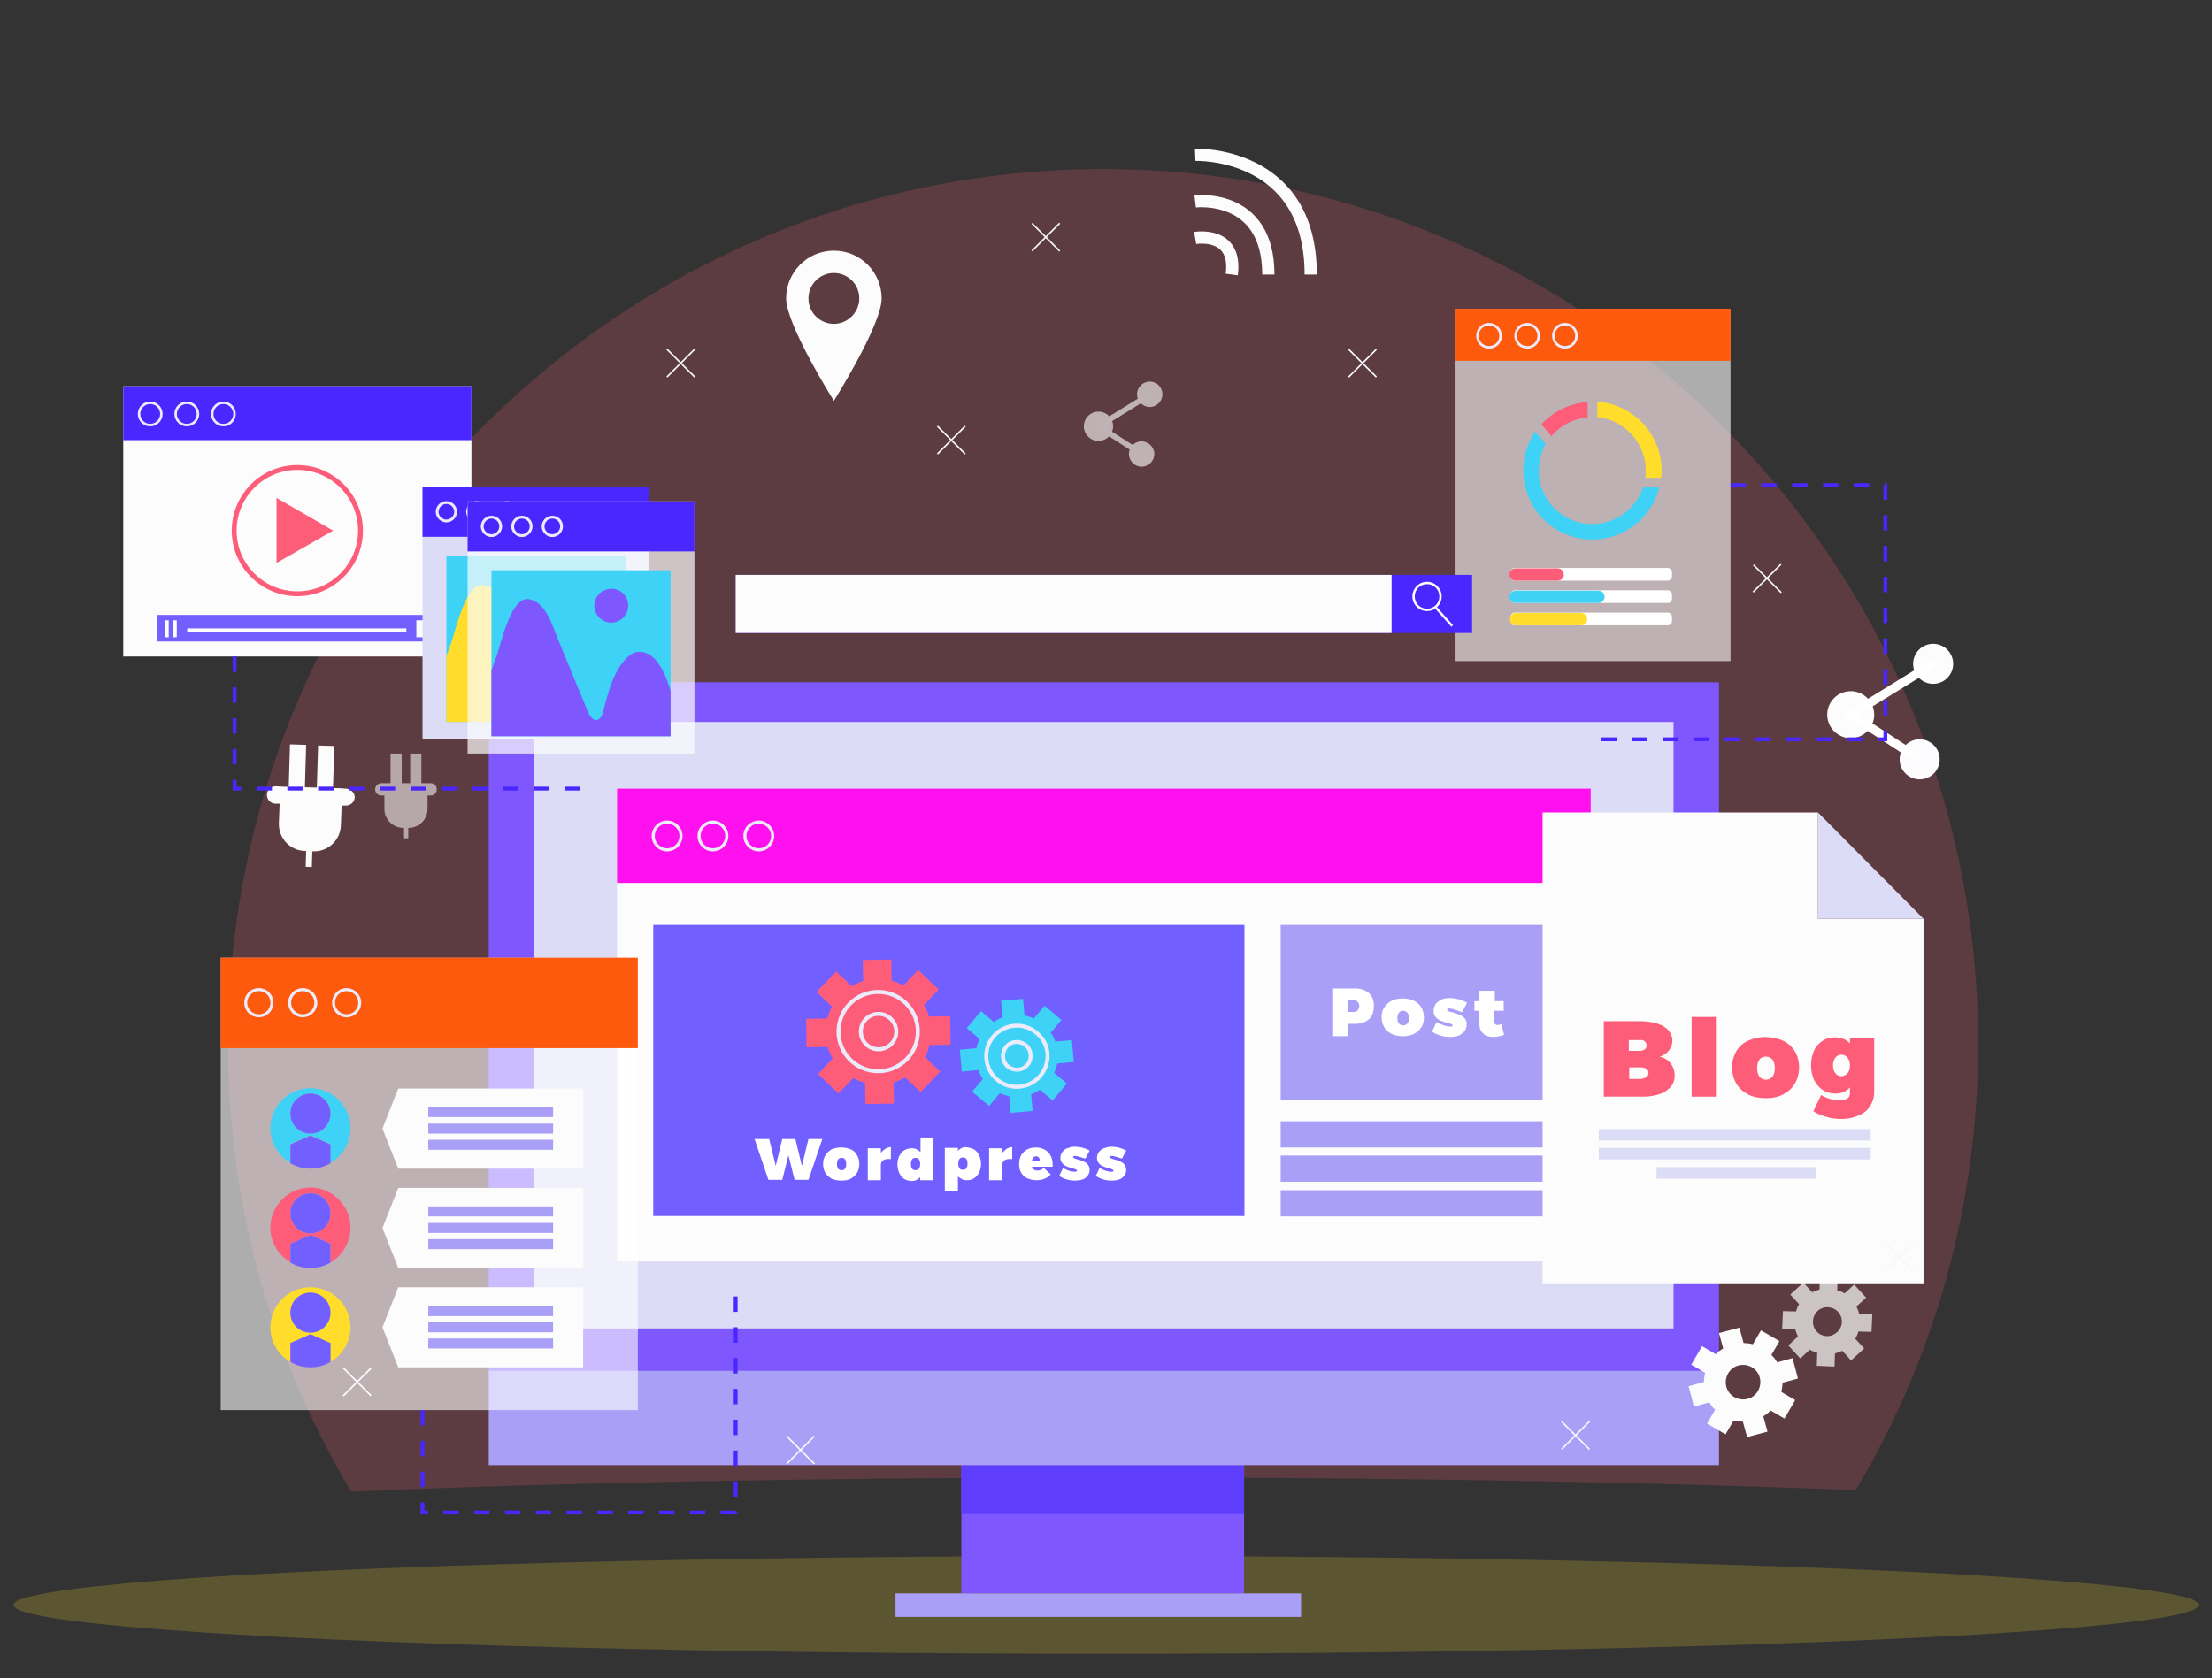 <?xml version="1.0" encoding="utf-8"?>
<!-- Generator: Adobe Illustrator 26.0.1, SVG Export Plug-In . SVG Version: 6.00 Build 0)  -->
<svg version="1.1" id="OBJECTS" xmlns="http://www.w3.org/2000/svg" xmlns:xlink="http://www.w3.org/1999/xlink" x="0px" y="0px"
	 viewBox="0 0 574.3 435.8" style="enable-background:new 0 0 574.3 435.8;" xml:space="preserve">
<rect x="0" y="0" width="574.3" height="435.8" fill="#333333" stroke="none"/>
<style type="text/css">
	.st0{opacity:0.2;fill:#FFDD2A;enable-background:new    ;}
	.st1{opacity:0.2;fill:#FE5D7A;enable-background:new    ;}
	.st2{fill:#7E57FF;}
	.st3{fill:#DCDCF7;}
	.st4{fill:#5E3DFC;}
	.st5{fill:#AA9FF7;}
	.st6{fill:#FCFCFC;}
	.st7{fill:#FF10EE;}
	.st8{fill:none;stroke:#EBEBFC;stroke-width:0.81;stroke-miterlimit:10;}
	.st9{fill:#725FFF;}
	.st10{fill:#FE5D7A;}
	.st11{fill:none;stroke:#EBEBFC;stroke-width:1.032;stroke-miterlimit:10;}
	.st12{fill:#3DD2F6;}
	.st13{fill:#FFFFFF;}
	.st14{fill:none;stroke:#FCFCFC;stroke-width:3.175;stroke-miterlimit:10;}
	.st15{fill:#F7F7F9;}
	.st16{opacity:0.7;}
	.st17{opacity:0.57;}
	.st18{fill:#FAFAFC;}
	.st19{fill:#FDFDFF;}
	.st20{fill:none;stroke:#FFFFFF;stroke-width:2.299;stroke-miterlimit:10;}
	.st21{opacity:0.61;}
	.st22{fill:none;stroke:#FFFFFF;stroke-width:1.44;stroke-miterlimit:10;}
	.st23{fill:#4B27FF;}
	.st24{fill:none;stroke:#EBEBFC;stroke-width:0.647;stroke-miterlimit:10;}
	.st25{fill:none;stroke:#FE5D7A;stroke-width:1.264;stroke-miterlimit:10;}
	.st26{clip-path:url(#SVGID_00000049199577360673880530000000068134425148363452_);}
	.st27{fill:#FFDD2A;}
	.st28{fill:none;stroke:#EBEBFC;stroke-width:0.729;stroke-miterlimit:10;}
	.st29{opacity:0.71;fill:#FCFCFC;enable-background:new    ;}
	.st30{clip-path:url(#SVGID_00000018959875875537629490000010026371764765792943_);}
	.st31{fill:none;stroke:#4B27FF;stroke-miterlimit:10;stroke-dasharray:4;}
	.st32{opacity:0.6;fill:#FFFFFF;enable-background:new    ;}
	.st33{fill:#FE5A0D;}
	.st34{fill:none;stroke:#EBEBFC;stroke-width:0.775;stroke-miterlimit:10;}
	.st35{fill:none;stroke:#EBEBFC;stroke-width:0.674;stroke-miterlimit:10;}
</style>
<ellipse class="st0" cx="287.2" cy="416.8" rx="283.7" ry="12.7"/>
<path class="st1" d="M481.8,387c20.2-33.9,31.8-73.6,31.8-115.9c0-125.5-101.7-227.2-227.2-227.2S59.2,145.6,59.2,271.1
	c0,42.5,11.7,82.3,32,116.3c51.3-2.3,121.9-3.7,199.9-3.7C364.5,383.7,431.4,385,481.8,387z"/>
<g>
	<rect x="126.9" y="177.2" class="st2" width="319.4" height="178.9"/>
	<polygon class="st3" points="434.5,187.5 138.7,187.5 138.7,345 138.7,345 434.5,345 	"/>
	<g>
		<g>
			<rect x="249.6" y="380.5" class="st2" width="73.4" height="33.3"/>
			<rect x="249.6" y="380.5" class="st4" width="73.4" height="12.7"/>
		</g>
		<rect x="232.5" y="413.8" class="st5" width="105.3" height="6.1"/>
	</g>
	<rect x="126.9" y="356" class="st5" width="319.4" height="24.5"/>
</g>
<rect x="160.2" y="204.8" class="st6" width="252.8" height="122.8"/>
<rect x="160.2" y="204.8" class="st7" width="252.8" height="24.5"/>
<g>
	<path class="st8" d="M176.8,217.1c0,2-1.6,3.6-3.6,3.6s-3.6-1.6-3.6-3.6s1.6-3.6,3.6-3.6S176.8,215.1,176.8,217.1z"/>
	<path class="st8" d="M188.7,217.1c0,2-1.6,3.6-3.6,3.6s-3.6-1.6-3.6-3.6s1.6-3.6,3.6-3.6C187.1,213.5,188.7,215.1,188.7,217.1z"/>
	<path class="st8" d="M200.6,217.1c0,2-1.6,3.6-3.6,3.6s-3.6-1.6-3.6-3.6s1.6-3.6,3.6-3.6C198.9,213.5,200.6,215.1,200.6,217.1z"/>
</g>
<rect x="169.6" y="240.2" class="st9" width="153.5" height="75.6"/>
<g>
	<path class="st10" d="M241.3,271.4l5.5-0.1l-0.1-7.4l-5.5,0.1c-0.3-1.1-0.8-2.1-1.3-3l3.8-4l-5.3-5.1l-3.8,4c-1-0.5-2-0.9-3.1-1.2
		l-0.1-5.5l-7.4,0.1l0.1,5.5c-1.1,0.3-2.1,0.8-3,1.3l-4-3.8l-5.1,5.3l4,3.8c-0.5,1-0.9,2-1.2,3.1l-5.5,0.1l0.1,7.4l5.5-0.1
		c0.3,1.1,0.8,2.1,1.3,3l-3.8,4l5.3,5.1l3.8-4c1,0.5,2,0.9,3.1,1.2l0.1,5.5l7.4-0.1l-0.1-5.5c1.1-0.3,2.1-0.8,3-1.3l4,3.8l5.1-5.3
		l-4-3.8C240.7,273.5,241.1,272.5,241.3,271.4z"/>
	<g>
		<circle class="st11" cx="228" cy="267.9" r="10.3"/>
		<path class="st11" d="M232.7,267.9c0,2.6-2.1,4.6-4.6,4.6c-2.6,0-4.6-2.1-4.6-4.6c0-2.6,2.1-4.6,4.6-4.6
			C230.6,263.3,232.7,265.4,232.7,267.9z"/>
	</g>
</g>
<g>
	<path class="st12" d="M270,283l3.3,2.8l3.7-4.4l-3.3-2.8c0.4-0.8,0.6-1.6,0.8-2.4l4.3-0.4l-0.5-5.7l-4.3,0.4
		c-0.3-0.8-0.7-1.6-1.2-2.3l2.8-3.3l-4.4-3.7l-2.8,3.3c-0.8-0.4-1.6-0.6-2.4-0.8l-0.4-4.3l-5.7,0.5l0.4,4.3
		c-0.8,0.3-1.6,0.7-2.3,1.2l-3.3-2.8L251,267l3.3,2.8c-0.4,0.8-0.6,1.6-0.8,2.4l-4.3,0.4l0.5,5.7l4.3-0.4c0.3,0.8,0.7,1.6,1.2,2.3
		l-2.8,3.3l4.4,3.7l2.8-3.3c0.8,0.4,1.6,0.6,2.4,0.8l0.4,4.3l5.7-0.5l-0.4-4.3C268.6,283.9,269.3,283.5,270,283z"/>
	<g>
		<path class="st11" d="M270,279.5c-2.9,3.3-7.9,3.7-11.2,0.8c-3.3-2.9-3.7-7.9-0.8-11.2c2.9-3.3,7.9-3.7,11.2-0.8
			C272.6,271.1,272.9,276.1,270,279.5z"/>
		<path class="st11" d="M266.7,276.6c-1.3,1.5-3.6,1.6-5.1,0.3c-1.5-1.3-1.6-3.6-0.3-5.1c1.3-1.5,3.6-1.6,5.1-0.3
			C267.9,272.8,268,275.1,266.7,276.6z"/>
	</g>
</g>
<g>
	<rect x="332.5" y="240.2" class="st5" width="71.1" height="45.5"/>
	<rect x="332.5" y="291.2" class="st5" width="71.1" height="6.8"/>
	<rect x="332.5" y="300.1" class="st5" width="71.1" height="6.8"/>
	<rect x="332.5" y="309.1" class="st5" width="71.1" height="6.8"/>
</g>
<g>
	<polygon class="st6" points="472,211 400.5,211 400.5,333.5 499.4,333.5 499.4,238.6 472,238.6 	"/>
	<polygon class="st3" points="472,238.6 499.4,238.6 472,211 	"/>
</g>
<g>
	<g>
		<path class="st10" d="M430.5,265.9c1.2,0.4,2.1,1,2.7,1.7c0.6,0.7,1,1.6,1,2.6s-0.3,1.8-0.9,2.6c-0.6,0.8-1.4,1.3-2.4,1.6
			c1.2,0.3,2.1,0.8,2.8,1.7c0.7,0.9,1.1,2,1.1,3.2c0,1.1-0.3,2.1-1,2.9s-1.6,1.5-2.8,1.9c-1.2,0.4-2.6,0.7-4.2,0.7h-10.4v-19.6h9.9
			C428,265.3,429.3,265.5,430.5,265.9z M427.1,272.5c0.3-0.3,0.4-0.6,0.4-1s-0.1-0.7-0.4-1s-0.6-0.4-1.1-0.4h-3.1v2.8h3.1
			C426.5,272.8,426.8,272.7,427.1,272.5z M427.5,279.7c0.4-0.3,0.5-0.7,0.5-1.1c0-0.4-0.2-0.8-0.5-1c-0.3-0.2-0.8-0.4-1.4-0.4H423v3
			h3.1C426.6,280.1,427.1,280,427.5,279.7z"/>
		<path class="st10" d="M439.2,264.1h6.3v20.7h-6.3V264.1z"/>
		<path class="st10" d="M463,270.3c1.3,0.6,2.3,1.6,3,2.7c0.7,1.2,1.1,2.6,1.1,4.2c0,1.6-0.4,3-1.1,4.2s-1.7,2.1-3,2.8
			c-1.3,0.7-2.8,1-4.6,1c-1.7,0-3.3-0.3-4.6-1c-1.3-0.7-2.3-1.6-3-2.8s-1.1-2.6-1.1-4.2c0-1.6,0.4-3,1.1-4.2s1.7-2.1,3-2.7
			c1.3-0.6,2.8-1,4.6-1C460.2,269.4,461.7,269.7,463,270.3z M456.8,275.2c-0.4,0.5-0.6,1.3-0.6,2.2s0.2,1.6,0.6,2.2
			c0.4,0.5,1,0.8,1.7,0.8s1.2-0.3,1.7-0.8c0.4-0.5,0.6-1.3,0.6-2.2s-0.2-1.6-0.6-2.2c-0.4-0.5-1-0.8-1.7-0.8
			S457.2,274.6,456.8,275.2z"/>
		<path class="st10" d="M486.6,269.6v14c0,1.4-0.4,2.6-1.1,3.7c-0.7,1.1-1.7,1.9-3,2.4c-1.3,0.6-2.8,0.9-4.5,0.9
			c-1.4,0-2.7-0.2-4-0.6c-1.3-0.4-2.3-0.8-3.2-1.4l2-4.2c0.7,0.4,1.4,0.7,2.3,1c0.9,0.2,1.7,0.4,2.4,0.4c0.9,0,1.6-0.2,2.1-0.5
			s0.7-0.8,0.7-1.4v-1.5c-1,1.1-2.2,1.6-3.8,1.6c-1.2,0-2.3-0.3-3.2-0.9c-1-0.6-1.7-1.5-2.3-2.6c-0.5-1.1-0.8-2.4-0.8-3.9
			c0-1.4,0.3-2.7,0.8-3.8c0.5-1.1,1.3-1.9,2.2-2.5c0.9-0.6,2-0.9,3.2-0.9c1.6,0,3,0.5,3.9,1.6v-1.4L486.6,269.6L486.6,269.6z
			 M479.7,278.7c0.4-0.5,0.6-1.2,0.6-2c0-0.8-0.2-1.5-0.6-2s-0.9-0.8-1.6-0.8s-1.2,0.3-1.6,0.8s-0.6,1.2-0.6,2c0,0.8,0.2,1.5,0.6,2
			s0.9,0.8,1.5,0.8S479.3,279.2,479.7,278.7z"/>
	</g>
</g>
<g>
	<g>
		<path class="st13" d="M355.4,257.9c0.9,0.8,1.3,1.9,1.3,3.3c0,1.5-0.4,2.7-1.3,3.5c-0.9,0.8-2.1,1.2-3.8,1.2H350v3.2h-4.1v-12.4
			h5.8C353.3,256.7,354.5,257.1,355.4,257.9z M352.5,262.4c0.2-0.3,0.4-0.6,0.4-1.1s-0.1-0.8-0.4-1.1c-0.2-0.3-0.6-0.4-1-0.4H350v3
			h1.5C351.9,262.8,352.3,262.7,352.5,262.4z"/>
		<path class="st13" d="M367.1,259.9c0.8,0.4,1.5,1,1.9,1.7c0.4,0.7,0.7,1.6,0.7,2.6s-0.2,1.9-0.7,2.6c-0.4,0.7-1.1,1.3-1.9,1.7
			s-1.8,0.6-2.9,0.6s-2.1-0.2-2.9-0.6c-0.8-0.4-1.5-1-1.9-1.7c-0.4-0.7-0.7-1.6-0.7-2.6s0.2-1.9,0.7-2.6s1.1-1.3,1.9-1.7
			s1.8-0.6,2.9-0.6C365.4,259.3,366.3,259.5,367.1,259.9z M363.2,263c-0.3,0.3-0.4,0.8-0.4,1.4s0.1,1,0.4,1.4
			c0.3,0.3,0.6,0.5,1.1,0.5s0.8-0.2,1.1-0.5c0.3-0.3,0.4-0.8,0.4-1.4s-0.1-1-0.4-1.4c-0.3-0.3-0.6-0.5-1.1-0.5
			S363.5,262.6,363.2,263z"/>
		<path class="st13" d="M376.3,261.9c-0.2,0-0.3,0-0.4,0.1s-0.2,0.1-0.2,0.2c0,0.1,0.1,0.3,0.3,0.4c0.2,0.1,0.6,0.2,1.1,0.3
			c0.7,0.2,1.3,0.4,1.8,0.6s0.9,0.5,1.3,0.9s0.6,0.9,0.6,1.6s-0.2,1.2-0.5,1.7c-0.4,0.5-0.9,0.9-1.5,1.2c-0.7,0.3-1.4,0.4-2.3,0.4
			c-1.8,0-3.4-0.5-4.7-1.4l1.2-2.5c1.3,0.8,2.5,1.2,3.6,1.2c0.2,0,0.3,0,0.4-0.1c0.1-0.1,0.2-0.1,0.2-0.2c0-0.1-0.1-0.2-0.3-0.3
			c-0.2-0.1-0.5-0.2-1-0.3c-0.7-0.2-1.3-0.4-1.8-0.6s-0.9-0.5-1.3-0.9s-0.6-1-0.6-1.6c0-0.7,0.2-1.3,0.5-1.8
			c0.4-0.5,0.9-0.9,1.5-1.2s1.4-0.4,2.2-0.4c1.5,0,3,0.4,4.5,1.2l-1.3,2.5C378.1,262.3,377,261.9,376.3,261.9z"/>
		<path class="st13" d="M390.5,268.7c-0.3,0.2-0.7,0.3-1.2,0.4c-0.5,0.1-1,0.2-1.6,0.2c-1.1,0-2-0.3-2.6-0.9c-0.7-0.6-1-1.4-1-2.4
			v-3.5h-1.3V260h1.3v-2.7h4v2.7h2.3v2.5H388v2.9c0,0.3,0.1,0.5,0.2,0.6s0.3,0.2,0.6,0.2c0.2,0,0.6-0.1,1-0.2L390.5,268.7z"/>
	</g>
</g>
<g>
	<g>
		<path class="st13" d="M209.9,295.8h3.6l-3.6,10.6h-3.6l-1.6-6.4l-1.6,6.4h-3.6l-3.6-10.6h3.8l1.7,7l1.7-7h3.4l1.7,7L209.9,295.8z"
			/>
		<path class="st13" d="M220.9,298.5c0.7,0.3,1.3,0.8,1.6,1.5c0.4,0.6,0.6,1.4,0.6,2.3c0,0.9-0.2,1.6-0.6,2.3
			c-0.4,0.6-0.9,1.1-1.6,1.5c-0.7,0.4-1.5,0.5-2.5,0.5s-1.8-0.2-2.5-0.5c-0.7-0.4-1.3-0.9-1.6-1.5c-0.4-0.6-0.6-1.4-0.6-2.3
			c0-0.9,0.2-1.6,0.6-2.3c0.4-0.6,0.9-1.1,1.6-1.5c0.7-0.3,1.5-0.5,2.5-0.5S220.2,298.2,220.9,298.5z M217.6,301.1
			c-0.2,0.3-0.3,0.7-0.3,1.2s0.1,0.9,0.3,1.2s0.5,0.4,0.9,0.4s0.7-0.1,0.9-0.4s0.3-0.7,0.3-1.2s-0.1-0.9-0.3-1.2s-0.5-0.4-0.9-0.4
			S217.8,300.8,217.6,301.1z"/>
		<path class="st13" d="M229.9,298.3c0.4-0.2,0.9-0.4,1.4-0.4v3.1c-0.2,0-0.4,0-0.7,0c-0.6,0-1,0.1-1.4,0.4
			c-0.3,0.3-0.5,0.6-0.5,1.1v4h-3.4v-8.3h3.4v1.2C229.1,298.9,229.5,298.6,229.9,298.3z"/>
		<path class="st13" d="M242.3,295.2v11.3h-3.4v-0.8c-0.5,0.6-1.2,1-2.1,1c-0.8,0-1.4-0.2-2-0.5c-0.6-0.4-1-0.9-1.3-1.5
			c-0.3-0.7-0.5-1.4-0.5-2.3s0.2-1.6,0.5-2.2c0.3-0.6,0.7-1.1,1.3-1.5c0.6-0.3,1.2-0.5,2-0.5c0.4,0,0.9,0.1,1.2,0.3
			c0.4,0.2,0.7,0.4,1,0.7v-3.8h3.3V295.2z M238.6,303.5c0.2-0.3,0.3-0.7,0.3-1.2s-0.1-0.9-0.3-1.2s-0.5-0.4-0.9-0.4
			s-0.7,0.1-0.9,0.4c-0.2,0.3-0.3,0.7-0.3,1.2s0.1,0.9,0.3,1.2s0.5,0.4,0.9,0.4C238,303.9,238.3,303.8,238.6,303.5z"/>
		<path class="st13" d="M252.9,298.5c0.6,0.4,1,0.9,1.3,1.5c0.3,0.7,0.5,1.4,0.5,2.3c0,0.9-0.2,1.6-0.5,2.2
			c-0.3,0.6-0.7,1.1-1.3,1.5s-1.2,0.5-2,0.5c-0.4,0-0.9-0.1-1.2-0.3c-0.4-0.2-0.7-0.4-1-0.7v3.8h-3.4v-11.2h3.4v0.8
			c0.5-0.6,1.2-1,2.1-1C251.6,298,252.3,298.2,252.9,298.5z M250.9,303.4c0.2-0.3,0.3-0.7,0.3-1.2s-0.1-0.9-0.3-1.2
			s-0.5-0.4-0.9-0.4s-0.7,0.1-0.9,0.4s-0.3,0.7-0.3,1.2s0.1,0.9,0.3,1.2s0.5,0.4,0.9,0.4S250.7,303.7,250.9,303.4z"/>
		<path class="st13" d="M261.4,298.3c0.4-0.2,0.9-0.4,1.4-0.4v3.1c-0.2,0-0.4,0-0.7,0c-0.6,0-1,0.1-1.4,0.4
			c-0.3,0.3-0.5,0.6-0.5,1.1v4h-3.4v-8.3h3.4v1.2C260.7,298.9,261,298.6,261.4,298.3z"/>
		<path class="st13" d="M271.3,298.6c0.7,0.4,1.2,0.9,1.5,1.6c0.4,0.7,0.5,1.5,0.5,2.4c0,0.2,0,0.3,0,0.4h-5.4
			c0.1,0.3,0.3,0.6,0.5,0.7c0.2,0.2,0.5,0.3,0.9,0.3c0.6,0,1.2-0.2,1.7-0.7l1.8,1.7c-0.4,0.5-1,0.9-1.6,1.1
			c-0.6,0.3-1.3,0.4-2.1,0.4c-0.9,0-1.7-0.2-2.4-0.5c-0.7-0.3-1.2-0.8-1.6-1.5c-0.4-0.6-0.5-1.4-0.5-2.2c0-0.9,0.2-1.6,0.5-2.3
			c0.4-0.6,0.9-1.1,1.6-1.5s1.5-0.5,2.3-0.5C269.8,298,270.6,298.2,271.3,298.6z M269.7,300.6c-0.2-0.2-0.4-0.3-0.7-0.3
			c-0.3,0-0.5,0.1-0.7,0.3s-0.3,0.5-0.4,0.9h2.1C269.9,301.1,269.9,300.8,269.7,300.6z"/>
		<path class="st13" d="M279,300.2c-0.1,0-0.3,0-0.3,0.1c0,0.1-0.1,0.1-0.1,0.2c0,0.1,0.1,0.2,0.3,0.3c0.2,0.1,0.5,0.2,0.9,0.3
			c0.6,0.2,1.1,0.3,1.5,0.5s0.8,0.4,1.1,0.8c0.3,0.4,0.5,0.8,0.5,1.4c0,0.6-0.2,1.1-0.5,1.5c-0.3,0.4-0.7,0.8-1.3,1
			c-0.6,0.2-1.2,0.3-2,0.3c-1.5,0-2.9-0.4-4.1-1.2l1-2.1c1.1,0.7,2.1,1,3.1,1c0.2,0,0.3,0,0.4-0.1c0.1,0,0.1-0.1,0.1-0.2
			c0-0.1-0.1-0.2-0.3-0.3c-0.2-0.1-0.5-0.2-0.9-0.3c-0.6-0.2-1.1-0.3-1.5-0.5s-0.8-0.4-1.1-0.8c-0.3-0.4-0.5-0.8-0.5-1.4
			c0-0.6,0.2-1.1,0.5-1.5c0.3-0.4,0.7-0.8,1.3-1c0.6-0.2,1.2-0.4,1.9-0.4c1.3,0,2.6,0.3,3.9,1l-1.1,2.1
			C280.5,300.5,279.6,300.2,279,300.2z"/>
		<path class="st13" d="M288.5,300.2c-0.1,0-0.3,0-0.3,0.1c0,0.1-0.1,0.1-0.1,0.2c0,0.1,0.1,0.2,0.3,0.3c0.2,0.1,0.5,0.2,0.9,0.3
			c0.6,0.2,1.1,0.3,1.5,0.5s0.8,0.4,1.1,0.8c0.3,0.4,0.5,0.8,0.5,1.4c0,0.6-0.2,1.1-0.5,1.5c-0.3,0.4-0.7,0.8-1.3,1
			c-0.6,0.2-1.2,0.3-2,0.3c-1.5,0-2.9-0.4-4.1-1.2l1-2.1c1.1,0.7,2.1,1,3.1,1c0.2,0,0.3,0,0.4-0.1c0.1,0,0.1-0.1,0.1-0.2
			c0-0.1-0.1-0.2-0.3-0.3c-0.2-0.1-0.5-0.2-0.9-0.3c-0.6-0.2-1.1-0.3-1.5-0.5s-0.8-0.4-1.1-0.8c-0.3-0.4-0.5-0.8-0.5-1.4
			c0-0.6,0.2-1.1,0.5-1.5c0.3-0.4,0.7-0.8,1.3-1c0.6-0.2,1.2-0.4,1.9-0.4c1.3,0,2.6,0.3,3.9,1l-1.1,2.1
			C290.1,300.5,289.2,300.2,288.5,300.2z"/>
	</g>
</g>
<g>
	<g>
		<rect x="415.1" y="293.2" class="st3" width="70.6" height="3"/>
		<rect x="415.1" y="298.1" class="st3" width="70.6" height="3"/>
		<rect x="430.1" y="303.1" class="st3" width="41.4" height="3"/>
	</g>
</g>
<g>
	<g>
		<path class="st14" d="M310.3,40.2c0,0,30-1.1,30,31.1"/>
		<path class="st14" d="M310.3,52.3c0,0,19-2.3,19,19"/>
		<path class="st14" d="M310.3,61.8c0,0,11-1.9,9.5,9.5"/>
	</g>
	<g>
		<path class="st6" d="M89.8,204.8l-1.8-0.1l-14.6-0.4l-1.8-0.1c-1.3,0-2.3,1-2.3,2.2l0,0c0,1.3,1,2.3,2.2,2.3h1.1l-0.2,5.1
			c-0.1,3.9,2.9,7.1,6.8,7.2l2.1,0.1c3.9,0.1,7.1-2.9,7.2-6.8l0.2-5.1h1.1c1.3,0,2.3-1,2.3-2.2l0,0
			C92.1,205.9,91.1,204.9,89.8,204.8z"/>
		<g>
			
				<rect x="70.3" y="198.1" transform="matrix(2.993795e-02 -1 1 2.993795e-02 -125.321 271.286)" class="st6" width="13.6" height="4.2"/>
			
				<rect x="77.6" y="198.4" transform="matrix(2.993795e-02 -1 1 2.993795e-02 -118.543 278.872)" class="st6" width="13.6" height="4.2"/>
		</g>
		
			<rect x="77.4" y="221.7" transform="matrix(2.990899e-02 -1 1 2.990899e-02 -144.649 295.874)" class="st6" width="5.5" height="1.6"/>
	</g>
	<g>
		<g>
			
				<rect x="87.7" y="358.7" transform="matrix(0.707 -0.707 0.707 0.707 -226.645 170.787)" class="st15" width="10.2" height="0.4"/>
		</g>
		<g>
			
				<rect x="92.6" y="353.8" transform="matrix(0.707 -0.707 0.707 0.707 -226.613 170.743)" class="st15" width="0.4" height="10.2"/>
		</g>
	</g>
	<g>
		<g>
			
				<rect x="348.7" y="94.1" transform="matrix(0.707 -0.707 0.707 0.707 36.934 277.78)" class="st15" width="10.2" height="0.4"/>
		</g>
		<g>
			
				<rect x="353.6" y="89.2" transform="matrix(0.707 -0.707 0.707 0.707 36.934 277.78)" class="st15" width="0.4" height="10.2"/>
		</g>
	</g>
	<g>
		<g>
			
				<rect x="453.8" y="150" transform="matrix(0.707 -0.707 0.707 0.707 28.127 368.413)" class="st15" width="10.2" height="0.4"/>
		</g>
		<g>
			
				<rect x="458.7" y="145.2" transform="matrix(0.707 -0.707 0.707 0.707 28.154 368.479)" class="st15" width="0.4" height="10.2"/>
		</g>
	</g>
	<g>
		<g>
			
				<rect x="266.5" y="61.4" transform="matrix(0.707 -0.707 0.707 0.707 35.948 210.039)" class="st15" width="10.2" height="0.4"/>
		</g>
		<g>
			
				<rect x="271.4" y="56.5" transform="matrix(0.707 -0.707 0.707 0.707 35.967 210.076)" class="st15" width="0.4" height="10.2"/>
		</g>
	</g>
	<g>
		<g>
			
				<rect x="241.9" y="114.1" transform="matrix(0.707 -0.707 0.707 0.707 -8.455 208.106)" class="st15" width="10.2" height="0.4"/>
		</g>
		<g>
			
				<rect x="246.8" y="109.2" transform="matrix(0.707 -0.707 0.707 0.707 -8.454 208.105)" class="st15" width="0.4" height="10.2"/>
		</g>
	</g>
	<g>
		<g>
			
				<rect x="171.7" y="94.1" transform="matrix(0.707 -0.707 0.707 0.707 -14.905 152.621)" class="st15" width="10.2" height="0.4"/>
		</g>
		<g>
			
				<rect x="176.6" y="89.2" transform="matrix(0.707 -0.707 0.707 0.707 -14.905 152.622)" class="st15" width="0.4" height="10.2"/>
		</g>
	</g>
	<g>
		<g>
			
				<rect x="404.1" y="372.6" transform="matrix(0.707 -0.707 0.707 0.707 -143.788 398.465)" class="st15" width="10.2" height="0.4"/>
		</g>
		<g>
			
				<rect x="409" y="367.7" transform="matrix(0.707 -0.707 0.707 0.707 -143.792 398.547)" class="st15" width="0.4" height="10.2"/>
		</g>
	</g>
	<g>
		<g>
			
				<rect x="488.1" y="326.3" transform="matrix(0.707 -0.707 0.707 0.707 -86.452 444.366)" class="st15" width="10.2" height="0.4"/>
		</g>
		<g>
			
				<rect x="493" y="321.4" transform="matrix(0.707 -0.707 0.707 0.707 -86.452 444.366)" class="st15" width="0.4" height="10.2"/>
		</g>
	</g>
	<g>
		<g>
			
				<rect x="202.8" y="376.4" transform="matrix(0.707 -0.707 0.707 0.707 -205.397 257.301)" class="st15" width="10.2" height="0.4"/>
		</g>
		<g>
			
				<rect x="207.7" y="371.5" transform="matrix(0.707 -0.707 0.707 0.707 -205.399 257.301)" class="st15" width="0.4" height="10.2"/>
		</g>
	</g>
	<g>
		<path class="st6" d="M462.8,359.1l4-1.1l-1.4-5.3l-4,1.1c-0.4-0.7-0.9-1.4-1.5-1.9l2.1-3.6l-4.8-2.8l-2.1,3.6
			c-0.8-0.2-1.6-0.3-2.4-0.3l-1.1-4l-5.3,1.4l1.1,4c-0.7,0.4-1.4,0.9-1.9,1.5l-3.6-2.1l-2.8,4.8l3.6,2.1c-0.2,0.8-0.3,1.6-0.3,2.4
			l-4,1.1l1.4,5.3l4-1.1c0.4,0.7,0.9,1.4,1.5,1.9l-2.1,3.6l4.8,2.8l2.1-3.6c0.8,0.2,1.6,0.3,2.4,0.3l1.1,4l5.3-1.4l-1.1-4
			c0.7-0.4,1.4-0.9,1.9-1.5l3.6,2.1l2.8-4.8l-3.6-2.1C462.6,360.8,462.8,359.9,462.8,359.1z M453.7,363.3c-2.4,0.6-4.9-0.8-5.5-3.2
			c-0.6-2.4,0.8-4.9,3.2-5.5c2.4-0.6,4.9,0.8,5.5,3.2C457.5,360.2,456.1,362.7,453.7,363.3z"/>
	</g>
	<g class="st16">
		<path class="st6" d="M482.5,345.8l3.4,0.1l0.2-4.6l-3.4-0.1c-0.2-0.7-0.4-1.3-0.7-1.9l2.5-2.3l-3.1-3.4l-2.5,2.3
			c-0.6-0.4-1.2-0.6-1.9-0.8l0.1-3.4l-4.6-0.2l-0.1,3.4c-0.7,0.2-1.3,0.4-1.9,0.7l-2.3-2.5l-3.4,3.1l2.3,2.5
			c-0.4,0.6-0.6,1.2-0.8,1.9l-3.4-0.1l-0.2,4.6l3.4,0.1c0.2,0.7,0.4,1.3,0.7,1.9l-2.5,2.3l3.1,3.4l2.5-2.3c0.6,0.4,1.2,0.6,1.9,0.8
			l-0.1,3.4l4.6,0.2l0.1-3.4c0.7-0.2,1.3-0.4,1.9-0.7l2.3,2.5l3.4-3.1l-2.3-2.5C482,347.1,482.3,346.5,482.5,345.8z M474.3,347
			c-2.1-0.1-3.7-1.8-3.6-3.9s1.8-3.7,3.9-3.6s3.7,1.8,3.6,3.9C478.1,345.4,476.4,347,474.3,347z"/>
	</g>
	<g class="st17">
		<path class="st18" d="M111.8,203.4h-1.3h-10.2H99c-0.9,0-1.6,0.7-1.6,1.6l0,0c0,0.9,0.7,1.6,1.6,1.6h0.8v3.5
			c0,2.7,2.2,4.9,4.9,4.9h1.4c2.7,0,4.9-2.2,4.9-4.9v-3.5h0.8c0.9,0,1.6-0.7,1.6-1.6l0,0C113.4,204.1,112.7,203.4,111.8,203.4z"/>
		<g>
			<rect x="101.4" y="195.7" class="st18" width="2.9" height="9.5"/>
			<rect x="106.5" y="195.7" class="st18" width="2.9" height="9.5"/>
		</g>
		<rect x="104.9" y="213.9" class="st18" width="1.1" height="3.8"/>
	</g>
	<g>
		<circle class="st6" cx="480.5" cy="185.6" r="6.1"/>
		<circle class="st6" cx="501.9" cy="172.4" r="5.2"/>
		<circle class="st19" cx="498.4" cy="197.2" r="5.2"/>
		<polyline class="st20" points="501.9,172.4 480.5,185.6 498.4,197.2 		"/>
	</g>
	<g class="st21">
		<path class="st6" d="M289,110.7c0,2.1-1.7,3.8-3.8,3.8s-3.8-1.7-3.8-3.8c0-2.1,1.7-3.8,3.8-3.8S289,108.6,289,110.7z"/>
		<path class="st6" d="M301.8,102.4c0,1.8-1.5,3.3-3.3,3.3s-3.3-1.5-3.3-3.3s1.5-3.3,3.3-3.3C300.4,99.1,301.8,100.6,301.8,102.4z"
			/>
		<path class="st19" d="M299.7,117.9c0,1.8-1.5,3.3-3.3,3.3s-3.3-1.5-3.3-3.3s1.5-3.3,3.3-3.3C298.2,114.7,299.7,116.1,299.7,117.9z
			"/>
		<polyline class="st22" points="298.6,102.4 285.2,110.7 296.4,117.9 		"/>
	</g>
	<path class="st6" d="M216.5,65.1c-6.9,0-12.4,5.6-12.4,12.4c0,6.9,12.4,26.6,12.4,26.6s12.4-19.7,12.4-26.6
		C228.9,70.7,223.4,65.1,216.5,65.1z M216.5,84.1c-3.6,0-6.6-2.9-6.6-6.6c0-3.6,2.9-6.6,6.6-6.6c3.6,0,6.6,2.9,6.6,6.6
		C223.1,81.1,220.1,84.1,216.5,84.1z"/>
</g>
<g>
	<g>
		<g>
			<g>
				<rect x="32" y="100.3" class="st6" width="90.4" height="70.2"/>
				<rect x="32" y="100.3" class="st23" width="90.4" height="14"/>
			</g>
			<g>
				<path class="st24" d="M41.9,107.5c0,1.6-1.3,2.9-2.9,2.9c-1.6,0-2.9-1.3-2.9-2.9s1.3-2.9,2.9-2.9
					C40.6,104.6,41.9,105.9,41.9,107.5z"/>
				<path class="st24" d="M51.4,107.5c0,1.6-1.3,2.9-2.9,2.9c-1.6,0-2.9-1.3-2.9-2.9s1.3-2.9,2.9-2.9
					C50.1,104.6,51.4,105.9,51.4,107.5z"/>
				<path class="st24" d="M60.9,107.5c0,1.6-1.3,2.9-2.9,2.9c-1.6,0-2.9-1.3-2.9-2.9s1.3-2.9,2.9-2.9
					C59.6,104.6,60.9,105.9,60.9,107.5z"/>
			</g>
		</g>
		<g>
			<polygon class="st10" points="71.8,146.2 71.8,129.3 86.5,137.8 			"/>
			<ellipse class="st25" cx="77.2" cy="137.8" rx="16.4" ry="16.4"/>
		</g>
		<g>
			<rect x="40.9" y="159.7" class="st9" width="71.8" height="6.9"/>
			<g>
				<rect x="42.8" y="161.1" class="st19" width="1" height="4.4"/>
				<rect x="44.9" y="161.1" class="st19" width="1" height="4.4"/>
			</g>
			<rect x="108.1" y="161.1" class="st19" width="3" height="4.4"/>
			<rect x="48.6" y="163.2" class="st19" width="56.9" height="0.9"/>
		</g>
	</g>
	<g>
		<g>
			<rect x="109.7" y="126.4" class="st3" width="58.9" height="65.5"/>
			<g>
				<rect x="115.9" y="144.4" class="st12" width="46.5" height="43.1"/>
				<g>
					<g>
						<defs>
							<rect id="SVGID_1_" x="115.9" y="144.4" width="46.5" height="43.1"/>
						</defs>
						<clipPath id="SVGID_00000083059883327681155200000018009250014803171247_">
							<use xlink:href="#SVGID_1_"  style="overflow:visible;"/>
						</clipPath>
						<g style="clip-path:url(#SVGID_00000083059883327681155200000018009250014803171247_);">
							<path class="st27" d="M121.1,155.6c1.2-2.3,2.7-4,4.5-3.7c4.5,0.8,6.1,6.9,7.6,10.5c2.6,6.3,5.2,12.6,7.8,18.9
								c0.5,1.1,1.6,2.8,3,1.6c0.6-0.5,0.8-1.4,1-2.2c1.2-4.6,2.6-10.2,6.1-13.6c0.7-0.7,1.7-1.4,2.7-1.5
								c8.2-0.8,10.2,17.6,11.3,22.8c-17,1-34,1.4-51.1,1.3c-1.3,0-2.9-0.1-3.7-1.1c-0.8-1-0.6-2.5-0.1-3.7c2.5-5.8,4.8-12,7-18.1
								C117.9,164.8,119.2,159.3,121.1,155.6z"/>
							<path class="st27" d="M151.4,153.5c0,2.4-2,4.4-4.4,4.4s-4.4-2-4.4-4.4s2-4.4,4.4-4.4C149.5,149.2,151.4,151.1,151.4,153.5z"
								/>
						</g>
					</g>
				</g>
			</g>
			<g>
				<rect x="109.7" y="126.4" class="st23" width="58.9" height="13"/>
				<g>
					<path class="st28" d="M118.3,132.9c0,1.3-1.1,2.4-2.4,2.4s-2.4-1.1-2.4-2.4c0-1.3,1.1-2.4,2.4-2.4
						C117.2,130.5,118.3,131.6,118.3,132.9z"/>
					<path class="st28" d="M126.2,132.9c0,1.3-1.1,2.4-2.4,2.4s-2.4-1.1-2.4-2.4c0-1.3,1.1-2.4,2.4-2.4S126.2,131.6,126.2,132.9z"/>
					<path class="st28" d="M134,132.9c0,1.3-1.1,2.4-2.4,2.4c-1.3,0-2.4-1.1-2.4-2.4c0-1.3,1.1-2.4,2.4-2.4
						C133,130.5,134,131.6,134,132.9z"/>
				</g>
			</g>
		</g>
		<g>
			<rect x="121.4" y="130.2" class="st29" width="58.9" height="65.5"/>
			<g>
				<rect x="127.6" y="148.1" class="st12" width="46.5" height="43.1"/>
				<g>
					<g>
						<defs>
							<rect id="SVGID_00000057116425470118875710000001196552675736906894_" x="127.6" y="148.1" width="46.5" height="43.1"/>
						</defs>
						<clipPath id="SVGID_00000075159676069309013480000011109334932671263133_">
							<use xlink:href="#SVGID_00000057116425470118875710000001196552675736906894_"  style="overflow:visible;"/>
						</clipPath>
						<g style="clip-path:url(#SVGID_00000075159676069309013480000011109334932671263133_);">
							<g>
								<g>
									<path class="st2" d="M132.8,159.3c1.2-2.3,2.7-4,4.5-3.7c4.5,0.8,6.1,6.9,7.6,10.5c2.6,6.3,5.2,12.6,7.8,18.9
										c0.5,1.1,1.6,2.8,3,1.6c0.6-0.5,0.8-1.4,1-2.2c1.2-4.6,2.6-10.2,6.1-13.6c0.7-0.7,1.7-1.4,2.7-1.5
										c8.2-0.8,10.2,17.6,11.3,22.8c-17,1-34,1.4-51.1,1.3c-1.3,0-2.9-0.1-3.7-1.1c-0.8-1-0.6-2.5-0.1-3.7c2.5-5.8,4.8-12,7-18.1
										C129.6,168.5,130.9,163,132.8,159.3z"/>
								</g>
								<g>
									<path class="st2" d="M163.1,157.3c0,2.4-2,4.4-4.4,4.4s-4.4-2-4.4-4.4s2-4.4,4.4-4.4C161.2,152.9,163.1,154.9,163.1,157.3z
										"/>
								</g>
							</g>
						</g>
					</g>
				</g>
			</g>
			<g>
				<rect x="121.4" y="130.2" class="st23" width="58.9" height="13"/>
				<g>
					<path class="st28" d="M130,136.7c0,1.3-1.1,2.4-2.4,2.4c-1.3,0-2.4-1.1-2.4-2.4s1.1-2.4,2.4-2.4
						C128.9,134.3,130,135.3,130,136.7z"/>
					<path class="st28" d="M137.9,136.7c0,1.3-1.1,2.4-2.4,2.4c-1.3,0-2.4-1.1-2.4-2.4s1.1-2.4,2.4-2.4
						C136.8,134.3,137.9,135.3,137.9,136.7z"/>
					<path class="st28" d="M145.8,136.7c0,1.3-1.1,2.4-2.4,2.4c-1.3,0-2.4-1.1-2.4-2.4s1.1-2.4,2.4-2.4
						C144.7,134.3,145.8,135.3,145.8,136.7z"/>
				</g>
			</g>
		</g>
	</g>
	<polyline class="st31" points="60.9,170.5 60.9,204.8 150.9,204.8 	"/>
</g>
<rect x="57.3" y="248.7" class="st32" width="108.3" height="117.5"/>
<rect x="57.3" y="248.7" class="st33" width="108.3" height="23.5"/>
<g>
	<path class="st34" d="M70.6,260.4c0,1.9-1.5,3.4-3.4,3.4s-3.4-1.5-3.4-3.4s1.5-3.4,3.4-3.4S70.6,258.5,70.6,260.4z"/>
	<path class="st34" d="M82,260.4c0,1.9-1.5,3.4-3.4,3.4s-3.4-1.5-3.4-3.4s1.5-3.4,3.4-3.4S82,258.5,82,260.4z"/>
	<path class="st34" d="M93.4,260.4c0,1.9-1.5,3.4-3.4,3.4s-3.4-1.5-3.4-3.4s1.5-3.4,3.4-3.4C91.8,257,93.4,258.5,93.4,260.4z"/>
</g>
<g>
	<g>
		<path class="st12" d="M91,293c0-5.7-4.7-10.4-10.4-10.4s-10.4,4.7-10.4,10.4c0,3.9,2.1,7.2,5.2,9v-4.9l5.2-2.3l5.2,2.3v4.9
			C88.9,300.2,91,296.9,91,293z M80.6,294.4c-2.9,0-5.2-2.3-5.2-5.2c0-2.9,2.3-5.2,5.2-5.2c2.9,0,5.2,2.3,5.2,5.2
			C85.8,292.1,83.5,294.4,80.6,294.4z"/>
		<path class="st9" d="M80.6,284c-2.9,0-5.2,2.3-5.2,5.2c0,2.9,2.3,5.2,5.2,5.2c2.9,0,5.2-2.3,5.2-5.2C85.8,286.4,83.5,284,80.6,284
			z"/>
		<path class="st9" d="M80.6,294.9l-5.2,2.3v4.9c1.5,0.9,3.3,1.4,5.2,1.4s3.7-0.5,5.2-1.4v-4.9L80.6,294.9z"/>
	</g>
	<g>
		<path class="st10" d="M91,318.8c0-5.7-4.7-10.4-10.4-10.4s-10.4,4.7-10.4,10.4c0,3.9,2.1,7.2,5.2,9V323l5.2-2.3l5.2,2.3v4.9
			C88.9,326.1,91,322.7,91,318.8z M80.6,320.3c-2.9,0-5.2-2.3-5.2-5.2c0-2.9,2.3-5.2,5.2-5.2c2.9,0,5.2,2.3,5.2,5.2
			C85.8,317.9,83.5,320.3,80.6,320.3z"/>
		<path class="st9" d="M80.6,309.9c-2.9,0-5.2,2.3-5.2,5.2c0,2.9,2.3,5.2,5.2,5.2c2.9,0,5.2-2.3,5.2-5.2
			C85.8,312.2,83.5,309.9,80.6,309.9z"/>
		<path class="st9" d="M80.6,320.7l-5.2,2.3v4.9c1.5,0.9,3.3,1.4,5.2,1.4s3.7-0.5,5.2-1.4V323L80.6,320.7z"/>
	</g>
	<g>
		<path class="st27" d="M91,344.7c0-5.7-4.7-10.4-10.4-10.4s-10.4,4.7-10.4,10.4c0,3.9,2.1,7.2,5.2,9v-4.9l5.2-2.3l5.2,2.3v4.9
			C88.9,351.9,91,348.5,91,344.7z M80.6,346.1c-2.9,0-5.2-2.3-5.2-5.2c0-2.9,2.3-5.2,5.2-5.2c2.9,0,5.2,2.3,5.2,5.2
			C85.8,343.8,83.5,346.1,80.6,346.1z"/>
		<path class="st9" d="M80.6,335.7c-2.9,0-5.2,2.3-5.2,5.2c0,2.9,2.3,5.2,5.2,5.2c2.9,0,5.2-2.3,5.2-5.2
			C85.8,338.1,83.5,335.7,80.6,335.7z"/>
		<path class="st9" d="M80.6,346.5l-5.2,2.3v4.9c1.5,0.9,3.3,1.4,5.2,1.4s3.7-0.5,5.2-1.4v-4.9L80.6,346.5z"/>
	</g>
	<g>
		<polygon class="st6" points="151.4,303.5 103.4,303.5 99.3,293.1 103.4,282.7 151.4,282.7 		"/>
		<g>
			<rect x="111.2" y="287.5" class="st5" width="32.4" height="2.6"/>
			<rect x="111.2" y="291.8" class="st5" width="32.4" height="2.6"/>
			<rect x="111.2" y="296" class="st5" width="32.4" height="2.6"/>
		</g>
	</g>
	<g>
		<polygon class="st6" points="151.4,329.3 103.4,329.3 99.3,318.9 103.4,308.5 151.4,308.5 		"/>
		<g>
			<rect x="111.2" y="313.3" class="st5" width="32.4" height="2.6"/>
			<rect x="111.2" y="317.6" class="st5" width="32.4" height="2.6"/>
			<rect x="111.2" y="321.8" class="st5" width="32.4" height="2.6"/>
		</g>
	</g>
	<g>
		<polygon class="st6" points="151.4,355.1 103.4,355.1 99.3,344.7 103.4,334.3 151.4,334.3 		"/>
		<g>
			<rect x="111.2" y="339.2" class="st5" width="32.4" height="2.6"/>
			<rect x="111.2" y="343.4" class="st5" width="32.4" height="2.6"/>
			<rect x="111.2" y="347.6" class="st5" width="32.4" height="2.6"/>
		</g>
	</g>
</g>
<polyline class="st31" points="109.7,366.2 109.7,392.8 191,392.8 191,335.7 "/>
<rect x="377.9" y="80.2" class="st32" width="71.4" height="91.5"/>
<rect x="377.9" y="80.2" class="st33" width="71.4" height="13.5"/>
<path class="st35" d="M389.6,87.2c0,1.7-1.3,3-3,3s-3-1.3-3-3c0-1.7,1.3-3,3-3C388.2,84.2,389.6,85.5,389.6,87.2z"/>
<path class="st35" d="M399.5,87.2c0,1.7-1.3,3-3,3s-3-1.3-3-3c0-1.7,1.3-3,3-3C398.1,84.2,399.5,85.5,399.5,87.2z"/>
<path class="st35" d="M409.3,87.2c0,1.7-1.3,3-3,3s-3-1.3-3-3c0-1.7,1.3-3,3-3S409.3,85.5,409.3,87.2z"/>
<g>
	<g>
		<path class="st10" d="M412.2,108.4v-4c-4.7,0.3-9,2.5-12,5.8l2.6,3.1C405.1,110.5,408.5,108.7,412.2,108.4z"/>
		<path class="st27" d="M427.3,122.2c0,0.7,0,1.3-0.1,1.9h4.1c0.1-0.6,0.1-1.3,0.1-1.9c0-9.5-7.4-17.2-16.7-17.9v4
			C421.7,109,427.3,115,427.3,122.2z"/>
		<path class="st12" d="M413.4,136.1c-7.6,0-13.9-6.2-13.9-13.9c0-2.5,0.7-4.8,1.8-6.9l-2.7-3.2c-2,2.9-3.1,6.3-3.1,10.1
			c0,9.9,8,17.9,17.9,17.9c8.4,0,15.4-5.7,17.4-13.5h-4.2C424.7,132.1,419.5,136.1,413.4,136.1z"/>
	</g>
	<g>
		<path class="st13" d="M433,162.4h-39.7c-0.6,0-1.1-0.5-1.1-1.1v-1.1c0-0.6,0.5-1.1,1.1-1.1H433c0.6,0,1.1,0.5,1.1,1.1v1.1
			C434.1,161.9,433.6,162.4,433,162.4z"/>
		<path class="st27" d="M410.5,162.4h-16.9c-0.9,0-1.6-0.7-1.6-1.6l0,0c0-0.9,0.7-1.6,1.6-1.6h16.9c0.9,0,1.6,0.7,1.6,1.6l0,0
			C412.1,161.6,411.4,162.4,410.5,162.4z"/>
	</g>
	<g>
		<path class="st13" d="M433,150.8h-39.7c-0.6,0-1.1-0.5-1.1-1.1v-1.1c0-0.6,0.5-1.1,1.1-1.1H433c0.6,0,1.1,0.5,1.1,1.1v1.1
			C434.1,150.3,433.6,150.8,433,150.8z"/>
		<path class="st10" d="M404.4,150.8h-10.9c-0.9,0-1.6-0.7-1.6-1.6l0,0c0-0.9,0.7-1.6,1.6-1.6h10.9c0.9,0,1.6,0.7,1.6,1.6l0,0
			C406.1,150.1,405.3,150.8,404.4,150.8z"/>
	</g>
	<g>
		<path class="st13" d="M433,156.6h-39.7c-0.6,0-1.1-0.5-1.1-1.1v-1.1c0-0.6,0.5-1.1,1.1-1.1H433c0.6,0,1.1,0.5,1.1,1.1v1.1
			C434.1,156.1,433.6,156.6,433,156.6z"/>
		<path class="st12" d="M415,156.6h-21.5c-0.9,0-1.6-0.7-1.6-1.6l0,0c0-0.9,0.7-1.6,1.6-1.6H415c0.9,0,1.6,0.7,1.6,1.6l0,0
			C416.6,155.8,415.9,156.6,415,156.6z"/>
	</g>
</g>
<polyline class="st31" points="449.3,126 489.5,126 489.5,192 414.7,192 "/>
<g>
	<rect x="191" y="149.3" class="st23" width="191.2" height="15.1"/>
	<rect x="191" y="149.3" class="st6" width="170.3" height="15.1"/>
	<g>
		<g>
			<path class="st13" d="M370.5,158.7c-2.1,0-3.8-1.7-3.8-3.8s1.7-3.8,3.8-3.8c2.1,0,3.8,1.7,3.8,3.8S372.6,158.7,370.5,158.7z
				 M370.5,151.7c-1.8,0-3.2,1.4-3.2,3.2c0,1.8,1.4,3.2,3.2,3.2c1.8,0,3.2-1.4,3.2-3.2S372.3,151.7,370.5,151.7z"/>
		</g>
		<g>
			
				<rect x="374.6" y="157.1" transform="matrix(0.746 -0.666 0.666 0.746 -11.466 290.357)" class="st13" width="0.6" height="6.3"/>
		</g>
	</g>
</g>
</svg>

